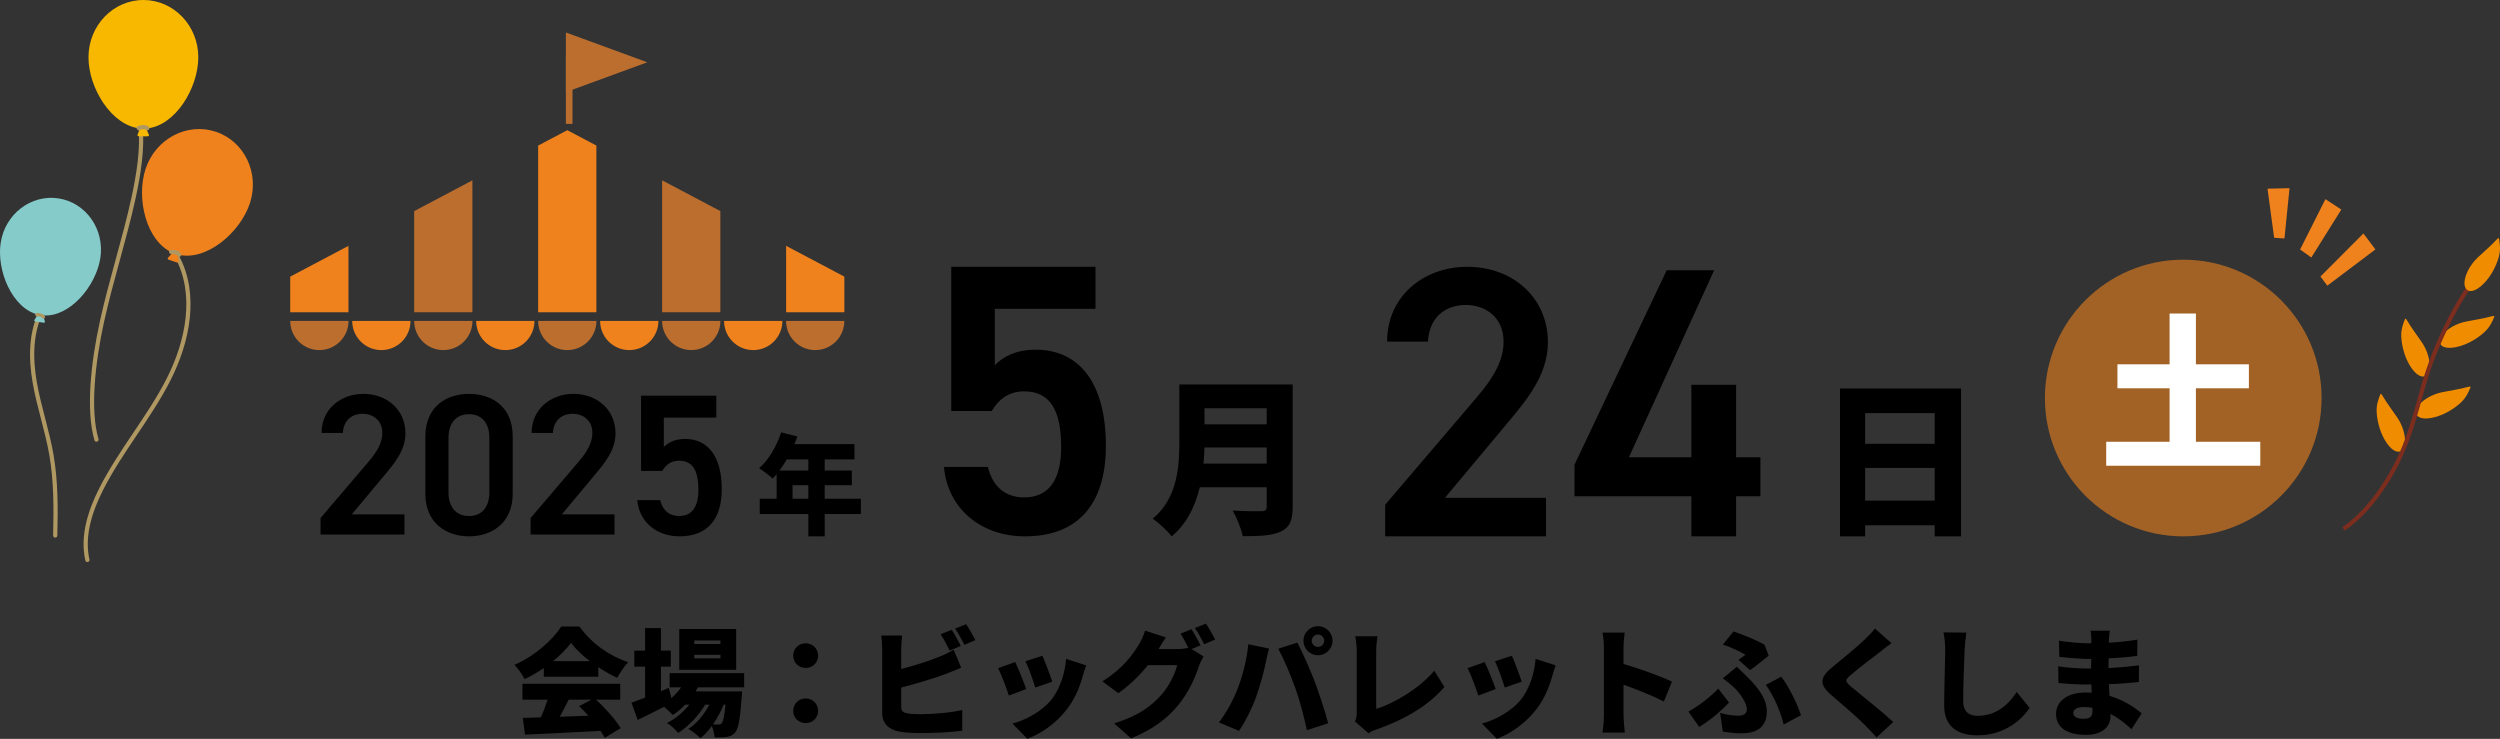 <?xml version="1.0" encoding="UTF-8"?><svg xmlns="http://www.w3.org/2000/svg" viewBox="0 0 596.399 176.257"><rect x="0" y="0" width="596.399" height="176.257" fill="#333333" stroke="none"/><defs><style>.cls-1,.cls-2,.cls-3{fill:#ef821d;}.cls-2{opacity:.6;}.cls-3,.cls-4,.cls-5,.cls-6,.cls-7{mix-blend-mode:multiply;}.cls-8{stroke:#7c2d1e;stroke-miterlimit:10;}.cls-8,.cls-9,.cls-4,.cls-10{fill:none;}.cls-11{fill:#fff;}.cls-9{stroke-width:.803px;}.cls-9,.cls-4,.cls-10{stroke:#b09862;stroke-linecap:round;stroke-linejoin:round;}.cls-12{isolation:isolate;}.cls-13{fill:#f08c00;}.cls-14{fill:#bb6e2e;}.cls-6{fill:#f8b800;}.cls-7{fill:#85cbca;}</style></defs><g class="cls-12"><g id="_レイヤー_2"><g id="_レイヤー_1-2"><path d="M236.591,98.052h-9.659v-34.406h34.406v10.027h-24.011v13.431c1.932-1.932,4.875-3.68,9.751-3.68,10.579,0,16.743,8.188,16.743,22.907,0,13.892-6.624,21.619-19.319,21.619-10.303,0-18.398-6.44-19.318-16.559h10.487c1.104,4.6,4.048,7.268,8.647,7.268,5.428,0,8.832-3.588,8.832-11.959,0-8.74-2.576-13.339-8.832-13.339-3.771,0-6.164,2.024-7.728,4.692Z"/><path d="M368.81,127.95h-38.362v-7.543l21.803-25.575c4.14-4.784,6.44-8.924,6.44-13.339,0-5.796-4.324-8.74-9.016-8.74-4.968,0-8.74,3.036-9.016,8.74h-9.752c0-10.764,8.647-17.847,19.135-17.847,10.855,0,19.228,7.36,19.228,18.031,0,8.003-5.52,14.259-9.567,19.135l-14.995,17.939h24.103v9.2Z"/><path d="M408.92,64.474l-20.331,44.618h14.903v-17.295h10.672v17.295h5.796v9.292h-5.796v9.567h-10.672v-9.567h-27.874v-7.544l21.986-46.365h11.315Z"/><path d="M308.382,120.912c0,3.279-.76,4.919-2.8,5.879-2.119,1-5.039,1.12-9.118,1.12-.32-1.72-1.479-4.559-2.399-6.119,2.56.2,5.919.16,6.879.16.92,0,1.239-.32,1.239-1.12v-4.599h-15.957c-1.08,4.439-3.079,8.718-6.719,11.718-.88-1.2-3.239-3.399-4.52-4.199,5.879-4.879,6.359-12.358,6.359-18.317v-13.718h27.035v29.195ZM302.183,110.594v-3.839h-14.837c-.04,1.2-.12,2.52-.24,3.839h15.077ZM287.346,97.396v3.839h14.837v-3.839h-14.837Z"/><path d="M467.823,92.677v35.274h-6.279v-2.64h-16.598v2.64h-5.999v-35.274h28.876ZM444.946,98.555v7.319h16.598v-7.319h-16.598ZM461.543,119.432v-7.799h-16.598v7.799h16.598Z"/><circle class="cls-2" cx="520.836" cy="94.95" r="33"/><path class="cls-11" d="M539.213,105.388v5.719h-36.754v-5.719h15.117v-12.758h-12.438v-5.719h12.438v-12.118h6.279v12.118h12.638v5.719h-12.638v12.758h15.357Z"/><path d="M96.486,127.518h-20.018v-3.937l11.377-13.345c2.16-2.497,3.36-4.657,3.36-6.961,0-3.024-2.256-4.561-4.704-4.561-2.593,0-4.561,1.584-4.705,4.561h-5.088c0-5.616,4.512-9.312,9.984-9.312,5.665,0,10.033,3.84,10.033,9.409,0,4.176-2.88,7.44-4.992,9.985l-7.825,9.361h12.577v4.8Z"/><path d="M111.893,127.95c-5.521,0-10.417-3.264-10.417-10.129v-13.681c0-7.057,4.896-10.177,10.417-10.177s10.417,3.12,10.417,10.129v13.729c0,6.865-4.896,10.129-10.417,10.129ZM111.893,98.812c-3.024,0-4.896,2.064-4.896,5.617v13.057c0,3.552,1.872,5.616,4.896,5.616,2.976,0,4.849-2.064,4.849-5.616v-13.057c0-3.552-1.873-5.617-4.849-5.617Z"/><path d="M146.597,127.518h-20.018v-3.937l11.377-13.345c2.16-2.497,3.36-4.657,3.36-6.961,0-3.024-2.256-4.561-4.704-4.561-2.593,0-4.561,1.584-4.705,4.561h-5.088c0-5.616,4.512-9.312,9.984-9.312,5.665,0,10.033,3.84,10.033,9.409,0,4.176-2.88,7.44-4.992,9.985l-7.825,9.361h12.577v4.8Z"/><path d="M157.972,112.349h-5.041v-17.954h17.954v5.232h-12.529v7.009c1.008-1.008,2.544-1.92,5.088-1.92,5.521,0,8.737,4.272,8.737,11.953,0,7.249-3.456,11.281-10.081,11.281-5.376,0-9.601-3.36-10.081-8.641h5.473c.576,2.4,2.112,3.792,4.513,3.792,2.832,0,4.608-1.872,4.608-6.24,0-4.561-1.345-6.961-4.608-6.961-1.969,0-3.217,1.056-4.032,2.448Z"/><path d="M205.372,122.62h-8.632v5.331h-3.9v-5.331h-11.597v-3.64h4.03v-5.851c-.312.364-.624.728-.936,1.04-.729-.676-2.34-1.924-3.25-2.47,2.262-1.95,4.212-5.252,5.252-8.555l3.874.988c-.208.598-.441,1.222-.702,1.82h14.327v3.64h-7.099v2.652h6.475v3.51h-6.475v3.225h8.632v3.64ZM187.693,109.594c-.547.962-1.145,1.846-1.742,2.652h6.89v-2.652h-5.147ZM192.84,118.98v-3.225h-3.77v3.225h3.77Z"/><path class="cls-14" d="M83.144,76.563c0,3.841-3.114,6.955-6.955,6.955s-6.955-3.114-6.955-6.955"/><path class="cls-1" d="M97.93,76.563c0,3.841-3.114,6.955-6.955,6.955s-6.955-3.114-6.955-6.955"/><path class="cls-14" d="M112.715,76.563c0,3.841-3.114,6.955-6.955,6.955s-6.955-3.114-6.955-6.955"/><path class="cls-1" d="M127.501,76.563c0,3.841-3.114,6.955-6.955,6.955s-6.955-3.114-6.955-6.955"/><path class="cls-14" d="M142.287,76.563c0,3.841-3.114,6.955-6.955,6.955s-6.955-3.114-6.955-6.955"/><path class="cls-1" d="M157.073,76.563c0,3.841-3.114,6.955-6.955,6.955s-6.955-3.114-6.955-6.955"/><path class="cls-14" d="M171.859,76.563c0,3.841-3.114,6.955-6.955,6.955s-6.955-3.114-6.955-6.955"/><path class="cls-1" d="M186.645,76.563c0,3.841-3.114,6.955-6.955,6.955s-6.955-3.114-6.955-6.955"/><path class="cls-14" d="M201.431,76.563c0,3.841-3.114,6.955-6.955,6.955s-6.955-3.114-6.955-6.955"/><polygon class="cls-14" points="157.956 43.014 157.956 74.499 171.848 74.499 171.848 50.358 157.956 43.014"/><polygon class="cls-14" points="98.805 50.363 98.805 74.499 112.697 74.499 112.697 43.02 98.805 50.363"/><polygon class="cls-1" points="69.234 65.993 69.234 74.499 83.126 74.499 83.126 58.65 69.234 65.993"/><polygon class="cls-1" points="201.431 65.993 201.431 74.499 187.539 74.499 187.539 58.65 201.431 65.993"/><polygon class="cls-1" points="135.332 31.055 128.381 34.73 128.381 74.499 142.273 74.499 142.273 34.724 135.332 31.055"/><g class="cls-5"><polygon class="cls-14" points="154.424 14.858 134.998 7.747 134.998 21.97 154.424 14.858"/><rect class="cls-14" x="134.998" y="13.689" width="1.571" height="15.863"/></g><path class="cls-4" d="M42.221,61.192c4.886,8.978,2.611,20.282-2.035,29.386-4.645,9.105-11.435,16.985-16.05,26.105-2.645,5.226-4.576,11.186-3.289,16.9"/><path class="cls-3" d="M51.473,31.426c-6.867-2.277-14.36,1.684-16.736,8.849-2.295,6.918.08,17.27,6.429,20.024l-1.057,1.15c-.182.199-.122.43.134.515l1.984.658c.256.085.442-.065.415-.333l-.159-1.544c6.749,1.666,14.816-5.274,17.12-12.222,2.376-7.165-1.264-14.819-8.13-17.097Z"/><path class="cls-10" d="M40.821,60.079c.712.014,1.542.091,1.924.692"/><path class="cls-4" d="M23.014,104.876c-2.041-6.954-.869-18.255,1.324-28.207,2.193-9.952,5.32-19.402,7.5-29.36,1.249-5.706,2.192-11.886,1.702-16.862"/><path class="cls-6" d="M47.307,13.697C47.324,6.149,41.473.016,34.238,0c-7.234-.016-13.113,6.09-13.13,13.638-.016,7.289,5.477,16.379,12.368,17.009l-.644,1.423c-.111.245.019.447.288.447l2.09.005c.269,0,.4-.2.29-.446l-.634-1.417c6.931-.528,12.424-9.642,12.44-16.963Z"/><path class="cls-10" d="M33.08,30.547c.68-.209,1.493-.396,2.044.055"/><path class="cls-4" d="M13.176,127.751c.158-6.471.186-12.987-.93-19.362-1.01-5.766-2.943-11.34-3.951-17.106-1.008-5.766-1.017-11.962,1.648-17.174"/><path class="cls-7" d="M23.937,61.57c1.059-6.848-3.403-13.223-9.967-14.238S1.227,51.045.168,57.893c-1.023,6.613,2.705,15.622,8.872,17.148l-.812,1.25c-.118.181-.039.357.175.39l2.007.31c.214.033.342-.111.284-.319l-.394-1.428c6.363.479,12.609-7.033,13.636-13.675Z"/><path class="cls-9" d="M8.797,75.063c.572.011,1.239.073,1.545.556"/><path class="cls-13" d="M594.357,75.469c-1.757.508-4.3.881-6.093,1.25-3.916.806-7.122,3.756-6.042,5.451.335.526,1.185.86,2.391.804,3.115-.145,6.352-2.13,8.091-3.757,1.284-1.201,1.814-2.424,2.319-3.613.025-.058.049-.118.022-.164-.069-.115-.369-.062-.687.03Z"/><path class="cls-13" d="M588.681,92.318c-1.757.508-4.3.881-6.093,1.25-3.916.806-7.122,3.756-6.042,5.451.335.526,1.185.86,2.391.804,3.115-.145,6.352-2.13,8.091-3.757,1.283-1.201,1.814-2.424,2.319-3.613.025-.058.049-.118.022-.164-.069-.115-.369-.062-.687.03Z"/><path class="cls-13" d="M574.281,76.526c.903,1.59,2.463,3.633,3.489,5.149,2.24,3.312,2.475,7.662.519,8.121-.607.142-1.449-.212-2.273-1.094-2.128-2.279-3.059-5.96-3.168-8.339-.08-1.756.394-3.002.863-4.206.023-.059.047-.119.099-.133.129-.034.308.213.471.501Z"/><path class="cls-13" d="M568.408,94.461c.903,1.59,2.463,3.633,3.489,5.149,2.24,3.312,2.475,7.662.519,8.121-.607.143-1.449-.212-2.273-1.094-2.129-2.279-3.059-5.96-3.168-8.339-.08-1.756.394-3.002.863-4.206.023-.059.047-.119.099-.133.129-.034.308.213.471.501Z"/><path class="cls-8" d="M559.073,126.176c4.82-3.334,8.425-8.09,11.354-13.103,3.191-5.46,4.99-11.222,6.651-17.299.432-1.581.865-3.162,1.334-4.732,1.751-5.863,4.241-11.62,7.161-16.994,1.534-2.823,3.255-5.553,5.25-8.074"/><path class="cls-13" d="M595.543,57.201c-1.222,1.361-3.182,3.023-4.508,4.286-2.896,2.757-4.054,6.957-2.241,7.823.563.269,1.461.103,2.454-.583,2.566-1.772,4.261-5.169,4.875-7.47.453-1.699.256-3.017.055-4.293-.01-.062-.021-.126-.068-.151-.119-.061-.346.143-.567.389Z"/><polygon class="cls-1" points="566.679 59.502 555.204 68.147 553.565 65.972 563.811 55.696 566.679 59.502"/><polygon class="cls-1" points="558.541 49.991 554.754 47.509 548.709 59.527 551.389 61.431 558.541 49.991"/><polygon class="cls-1" points="546.19 44.889 540.937 45.011 542.518 56.727 544.98 56.883 546.19 44.889"/><path d="M129.731,159.372c-1.428.98-2.996,1.904-4.592,2.632-.476-.98-1.568-2.548-2.408-3.416,4.788-2.016,9.156-5.964,11.172-9.128h4.312c2.996,4.116,7.196,7.056,11.648,8.512-1.008,1.036-1.904,2.492-2.632,3.724-1.484-.672-3.024-1.568-4.508-2.548v2.296h-12.992v-2.072ZM142.163,166.905c2.324,2.1,4.676,4.788,5.908,6.804l-3.808,2.296c-.252-.504-.616-1.064-1.008-1.652-6.44.364-13.216.672-18.004.896l-.532-3.976c1.288-.028,2.716-.084,4.284-.14.616-1.316,1.204-2.828,1.652-4.228h-6.02v-3.78h23.324v3.78h-5.796ZM140.707,157.721c-1.82-1.4-3.416-2.912-4.48-4.368-1.064,1.428-2.548,2.94-4.284,4.368h8.764ZM135.667,166.905c-.7,1.372-1.428,2.8-2.128,4.088,2.212-.084,4.536-.168,6.832-.252-.728-.812-1.484-1.596-2.212-2.296l2.968-1.54h-5.46Z"/><path d="M166.495,163.965c-.168.336-.364.672-.56.98h11.088s-.028.896-.084,1.344c-.364,5.292-.812,7.588-1.568,8.456-.588.7-1.26.952-2.016,1.064-.672.112-1.708.14-2.884.112-.056-.812-.28-1.904-.672-2.716-.84,1.148-1.764,2.184-2.716,2.912-.7-.756-1.876-1.68-2.884-2.24,2.016-1.232,3.808-3.444,5.012-5.768h-.98c-1.512,2.548-4.088,5.264-6.44,6.748-.644-.812-1.708-1.792-2.66-2.38,1.904-.924,3.836-2.576,5.32-4.368h-.98c-.924.952-1.932,1.792-2.968,2.464-.448-.504-1.344-1.344-2.072-1.96-2.184,1.12-4.396,2.212-6.3,3.136l-1.484-4.116c.896-.308,2.016-.728,3.248-1.204v-7.392h-2.576v-3.836h2.576v-5.376h3.78v5.376h2.352v3.836h-2.352v5.852l1.876-.784.616,2.436c.868-.756,1.68-1.624,2.324-2.576h-2.744v-3.388h17.78v3.388h-11.032ZM175.623,159.793h-13.58v-9.744h13.58v9.744ZM171.871,152.793h-6.244v.84h6.244v-.84ZM171.871,156.209h-6.244v.84h6.244v-.84ZM172.627,168.109c-.616,1.568-1.512,3.22-2.548,4.704.56.028,1.008.028,1.288.028.364,0,.588-.056.812-.336.336-.364.644-1.596.896-4.396h-.448Z"/><path d="M189.231,156.432c0-1.68,1.288-2.968,2.968-2.968s2.968,1.288,2.968,2.968c0,1.624-1.288,2.912-2.968,2.912s-2.968-1.288-2.968-2.912ZM189.231,169.593c0-1.68,1.288-2.968,2.968-2.968s2.968,1.288,2.968,2.968c0,1.624-1.288,2.912-2.968,2.912s-2.968-1.288-2.968-2.912Z"/><path d="M214.992,154.892v4.704c3.276-.84,6.86-2.016,9.128-2.94,1.092-.42,2.1-.896,3.388-1.652l1.792,4.284c-1.232.504-2.632,1.092-3.612,1.456-2.688,1.008-7,2.352-10.696,3.276v4.62c0,1.092.532,1.372,1.736,1.596.812.112,1.792.14,2.968.14,2.912,0,7.56-.392,9.856-1.008v4.956c-2.772.392-7.028.56-10.136.56-1.904,0-3.612-.14-4.844-.336-2.576-.476-4.116-1.988-4.116-4.508v-15.148c0-.616-.084-2.324-.224-3.276h4.984c-.14.952-.224,2.464-.224,3.276ZM229.216,154.081l-2.66,1.12c-.588-1.148-1.4-2.8-2.156-3.892l2.632-1.064c.7,1.036,1.68,2.856,2.184,3.836ZM232.687,152.709l-2.632,1.12c-.56-1.148-1.456-2.8-2.212-3.864l2.632-1.064c.728,1.064,1.736,2.856,2.212,3.808Z"/><path d="M244.811,164.385l-4.144,1.54c-.476-1.512-1.82-5.18-2.576-6.524l4.088-1.456c.784,1.568,2.072,4.816,2.632,6.44ZM258.335,161.164c-.728,2.688-1.904,5.544-3.752,7.952-2.604,3.416-6.132,5.852-9.492,7.14l-3.556-3.64c2.968-.756,7.056-2.884,9.38-5.824,1.848-2.324,3.164-6.132,3.416-9.604l4.788,1.54c-.392,1.092-.588,1.764-.784,2.436ZM251.028,162.62l-4.06,1.4c-.392-1.4-1.568-4.704-2.324-6.272l4.032-1.316c.56,1.232,1.932,4.872,2.352,6.188Z"/><path d="M286.419,153.941l-2.156.896,2.856,1.764c-.364.616-.812,1.456-1.092,2.296-.756,2.324-2.268,6.02-4.844,9.184-2.716,3.332-6.104,5.908-11.368,8.064l-4.032-3.584c6.048-1.848,8.96-4.228,11.34-6.888,1.764-1.96,3.332-5.18,3.696-7h-6.972c-1.988,2.492-4.48,4.9-7.056,6.692l-3.808-2.828c4.956-3.052,7.224-6.412,8.708-8.764.504-.784,1.176-2.24,1.484-3.332l4.956,1.624c-.644.896-1.316,2.044-1.736,2.772h4.508c.84,0,1.848-.112,2.576-.308-.532-1.092-1.232-2.436-1.876-3.36l2.632-1.064c.7,1.036,1.68,2.856,2.184,3.836ZM289.891,152.569l-2.632,1.12c-.56-1.148-1.456-2.8-2.212-3.864l2.632-1.064c.728,1.064,1.736,2.856,2.212,3.808Z"/><path d="M297.787,153.689l4.956,1.036c-.252.896-.644,2.576-.756,3.22-.392,2.1-1.428,5.768-2.296,8.232-.98,2.8-2.716,6.16-4.116,8.176l-4.788-2.016c1.736-2.268,3.416-5.32,4.396-7.868,1.26-3.248,2.268-7.028,2.604-10.78ZM304.955,154.753l4.536-1.456c1.204,2.24,3.192,6.804,4.172,9.352.924,2.408,2.408,6.972,3.192,9.884l-5.068,1.652c-.812-3.584-1.68-6.972-2.772-10.024-1.036-2.968-2.884-7.252-4.06-9.408ZM314.419,149.377c1.904,0,3.472,1.568,3.472,3.472s-1.568,3.472-3.472,3.472-3.472-1.568-3.472-3.472,1.568-3.472,3.472-3.472ZM314.419,154.333c.812,0,1.484-.672,1.484-1.484s-.672-1.484-1.484-1.484-1.484.672-1.484,1.484.672,1.484,1.484,1.484Z"/><path d="M323.659,170.04v-14.728c0-1.232-.168-2.604-.364-3.528h5.32c-.196,1.288-.308,2.296-.308,3.528v13.804c4.116-1.26,10.22-4.788,13.86-9.1l2.408,3.864c-3.948,4.62-9.8,7.896-16.184,10.136-.42.14-1.148.364-1.932.896l-3.22-2.8c.392-.84.42-1.372.42-2.072Z"/><path d="M356.811,164.385l-4.144,1.54c-.476-1.512-1.82-5.18-2.576-6.524l4.088-1.456c.784,1.568,2.072,4.816,2.632,6.44ZM370.335,161.164c-.728,2.688-1.904,5.544-3.752,7.952-2.604,3.416-6.132,5.852-9.492,7.14l-3.556-3.64c2.968-.756,7.056-2.884,9.38-5.824,1.848-2.324,3.164-6.132,3.416-9.604l4.788,1.54c-.392,1.092-.588,1.764-.784,2.436ZM363.028,162.62l-4.06,1.4c-.392-1.4-1.568-4.704-2.324-6.272l4.032-1.316c.56,1.232,1.932,4.872,2.352,6.188Z"/><path d="M382.627,154.556c0-1.12-.112-2.576-.336-3.64h5.292c-.112,1.064-.28,2.296-.28,3.64v3.836c3.78,1.092,9.212,3.08,11.564,4.228l-1.932,4.732c-2.828-1.456-6.664-2.94-9.632-4.004v7.196c0,.756.168,2.968.308,4.228h-5.32c.196-1.204.336-3.08.336-4.228v-15.988Z"/><path d="M405.364,173.429l-2.576-3.668c2.464-1.344,5.404-3.64,7.112-5.488l2.576,3.332c-1.54,1.652-3.976,3.864-7.112,5.824ZM414.548,170.741c1.512,0,2.184-.504,2.184-1.54,0-1.568-1.876-4.116-2.968-5.096-.756-.728-1.736-1.568-2.772-2.268l3.332-2.772c.924.896,1.652,1.54,2.408,2.324,3.22,3.164,4.76,5.684,4.76,8.316,0,3.92-2.604,5.236-5.992,5.236-1.428,0-3.08-.168-4.508-.42l-.644-4.452c1.596.448,3.08.672,4.2.672ZM416.395,156.209c-1.204-.728-3.276-1.736-5.376-2.436l2.52-3.136c2.408.84,5.348,1.988,7.392,3.164l1.008,2.604c-.784.644-3.276,2.66-4.452,3.472l-2.744-2.464c.644-.448,1.288-.924,1.652-1.204ZM421.24,163.377l3.696-1.932c1.652,2.072,3.864,6.496,4.704,9.184l-4.144,2.212c-.616-2.884-2.408-7-4.256-9.464Z"/><path d="M448.483,155.536c-1.764,1.316-5.264,4.004-7.028,5.544-1.372,1.176-1.316,1.428.028,2.632,1.848,1.596,7.364,5.88,10.164,8.54l-3.976,3.668c-.896-1.008-1.82-1.988-2.744-2.912-1.54-1.624-5.572-5.068-8.12-7.252-2.856-2.464-2.688-4.144.28-6.58,2.24-1.82,5.852-4.788,7.728-6.58.952-.924,1.96-1.904,2.464-2.66l3.948,3.5c-1.036.756-1.988,1.484-2.744,2.1Z"/><path d="M468.672,155.173c-.14,2.94-.336,8.988-.336,12.068,0,2.688,1.54,3.528,3.444,3.528,4.34,0,7.28-2.548,9.324-5.684l3.08,3.78c-1.736,2.688-5.908,6.552-12.432,6.552-4.9,0-7.952-2.212-7.952-7.112,0-3.528.252-11.032.252-13.132,0-1.512-.14-3.052-.42-4.312l5.46.056c-.196,1.316-.364,3.024-.42,4.256Z"/><path d="M503.112,152.512c0,.224-.028.504-.028.812,2.156-.112,4.368-.336,6.804-.728l-.028,3.864c-1.68.252-4.144.476-6.832.588-.028.812-.028,1.596-.028,2.324,2.884-.14,5.124-.392,7.28-.644l-.028,3.976c-2.464.252-4.508.42-7.168.504.056.896.112,1.848.168,2.8,3.444,1.008,6.048,2.8,7.672,4.172l-2.436,3.78c-1.372-1.316-3.08-2.66-5.012-3.64v.56c0,2.632-2.128,4.424-5.824,4.424-4.732,0-7.168-1.876-7.168-4.984,0-2.996,2.688-5.124,7.14-5.124.476,0,.924.028,1.372.056-.028-.644-.056-1.316-.084-1.96h-1.372c-1.484,0-4.704-.14-6.468-.364l-.056-3.976c1.736.336,5.292.532,6.58.532h1.26c0-.756,0-1.54.028-2.296h-.896c-1.68,0-4.816-.252-6.72-.504l-.084-3.836c2.1.336,5.152.616,6.776.616h.952v-.952c0-.532-.056-1.428-.196-2.044h4.592c-.084.588-.168,1.372-.196,2.044ZM496.979,171.469c1.428,0,2.212-.392,2.212-1.82,0-.196,0-.476-.028-.812-.672-.112-1.372-.168-2.1-.168-1.568,0-2.464.616-2.464,1.4,0,.924.924,1.4,2.38,1.4Z"/></g></g></g></svg>